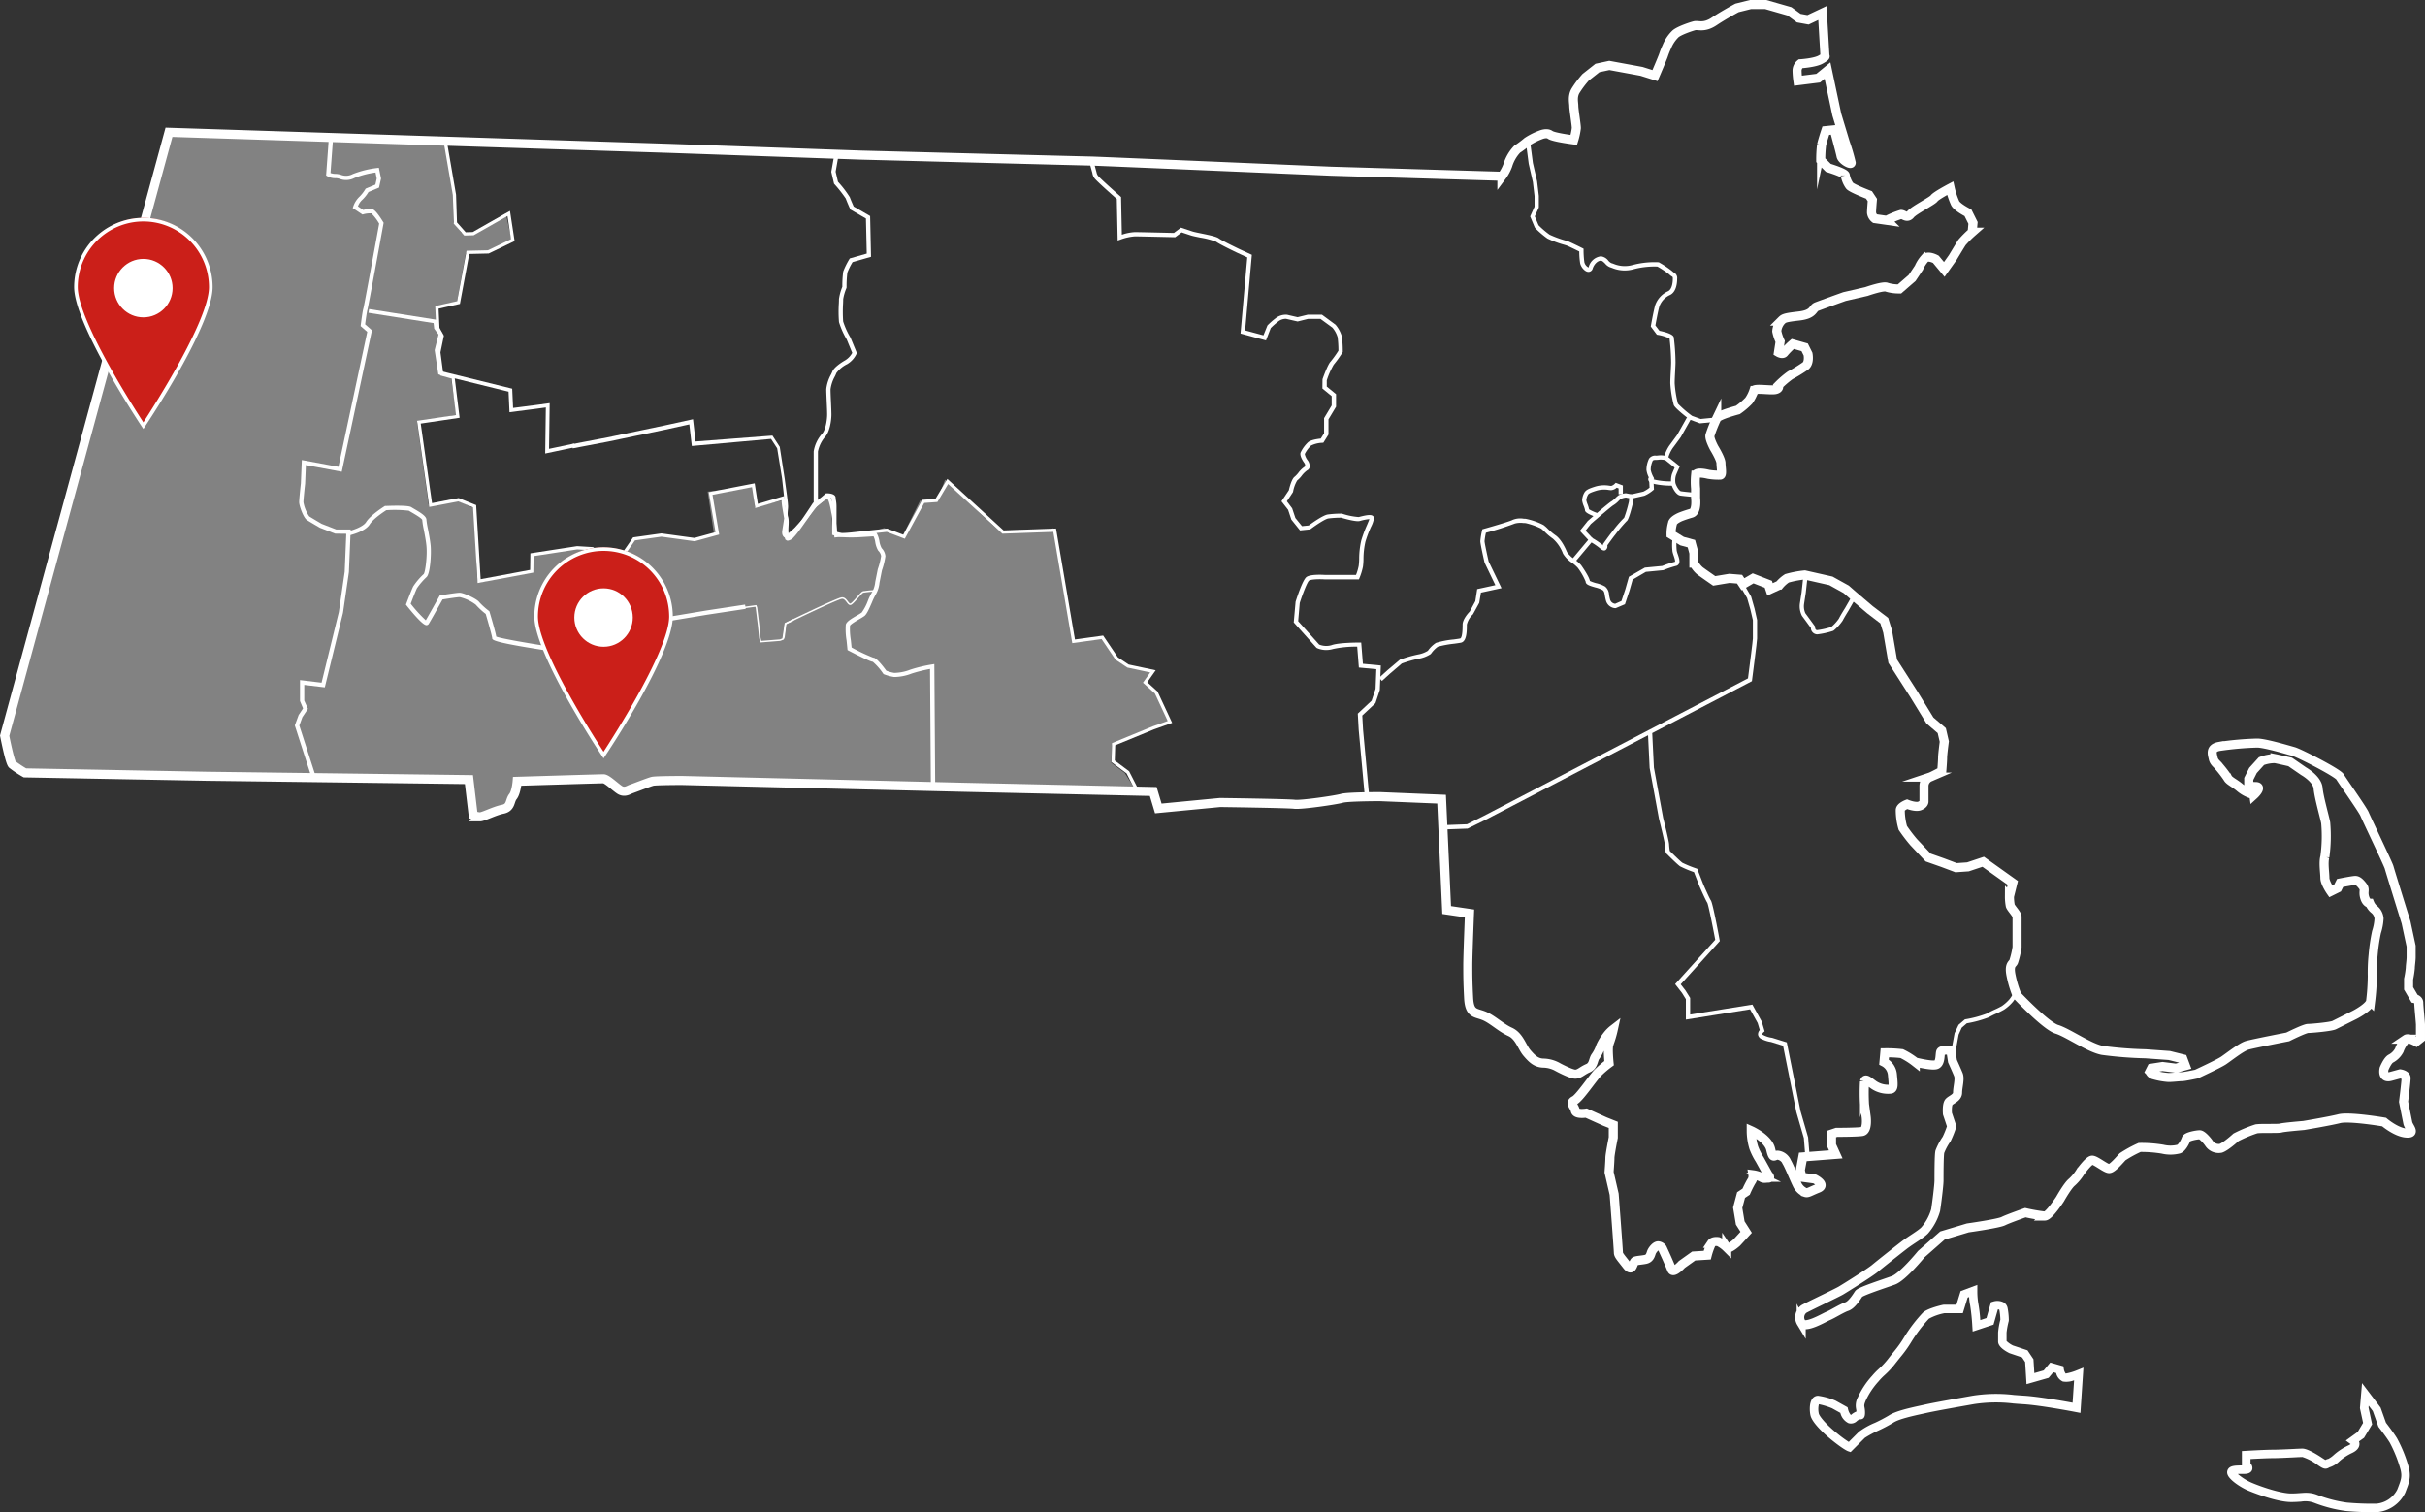<?xml version="1.0" encoding="UTF-8"?>
<svg xmlns="http://www.w3.org/2000/svg" width="1606.078" height="1001.675" viewBox="0 0 1606.078 1001.675">
  <rect x="0" y="0" width="1606.078" height="1001.675" fill="#333333" stroke="none"/>
  <g id="Group_10131" data-name="Group 10131" transform="translate(-359.259 -2348.339)">
    <g id="Old_Map" transform="translate(362.337 2351.339)">
      <g id="Group_10130" transform="translate(0 0)">
        <g id="Group_9696" transform="translate(0 0)">
          <path id="Path_11383" d="M650.905,351.33l-.733,8.924,2.224,10.415-4.475,7.458-5.208,3.716s4.475,2.983-2.224,5.967-10.415,8.191-13.4,8.924-1.492,2.224-5.967-.759-9.682-5.967-11.907-5.967-14.131.759-19.365.759-17.873.759-17.873.759v6.7s3.716,2.983-1.492,2.983-8.924,0-8.191,2.224,6.7,6.7,11.907,8.924,19.365,7.458,27.53,7.458,10.415-1.492,16.381.759a88.716,88.716,0,0,0,20.1,5.208,184.041,184.041,0,0,0,20.1.733,20.009,20.009,0,0,0,16.382-11.174c2.224-5.967,3.716-8.924,2.224-14.89a87.976,87.976,0,0,0-7.432-18.606c-2.224-3.716-7.432-10.415-7.432-10.415l-3.716-10.415L650.9,351.33Z" transform="translate(911.951 568.812)" fill="rgba(255,255,255,0)" stroke="#fff" stroke-width="1"></path>
          <path id="Path_11384" d="M631.91,380.229l-1.492,22.322s-23.081-4.475-34.988-5.208-20.857-2.224-33.5,0-25.306,4.475-32,5.967-17.873,3.716-22.322,6.7-17.115,8.191-19.365,10.415l-8.191,8.191a45.013,45.013,0,0,1-9.682-6.7c-7.432-5.967-12.666-11.907-13.4-14.89s-.733-9.683,2.224-9.683a45.141,45.141,0,0,1,10.415,2.983l6.7,3.716s2.224,8.924,6.7,5.208,4.475,0,4.475-3.716-1.492-3.716.733-8.924a52.97,52.97,0,0,1,8.924-13.4c3.716-4.475,5.966-5.208,11.174-11.907a116.976,116.976,0,0,0,10.415-14.131,97.356,97.356,0,0,1,11.907-15.623c2.224-2.224,11.907-4.475,11.907-4.475h10.415l2.983-9.683,5.966-2.224a53.544,53.544,0,0,0,.733,8.924c.733,2.983,1.492,14.131,1.492,14.131l8.924-2.983,2.983-10.415s5.208-1.492,5.967,2.224a41.857,41.857,0,0,1,.733,7.432,54.333,54.333,0,0,0-1.492,8.191v5.94c0,2.224,5.967,5.208,5.967,5.208l8.924,2.983,2.983,4.475.733,11.907,10.415-2.983,3.716-4.475,5.208,1.492s.733,4.475,2.983,5.208,9.682-2.224,9.682-2.224Z" transform="translate(741.142 526.514)" fill="rgba(255,255,255,0)" stroke="#fff" stroke-width="1"></path>
          <path id="Path_11385" d="M1490.563,524.4a23.059,23.059,0,0,1-8.955-4.493c-3.925-3.363-7.275-4.493-8.4-6.725a83.547,83.547,0,0,0-5.593-7.278c-1.128-1.683-3.36-2.811-3.925-5.6s-2.232-6.725,3.925-7.851a207.994,207.994,0,0,1,25.209-2.232c5.043,0,20.166,4.493,24.075,5.595s29.121,14,30.8,16.814,15.126,21.856,16.254,24.669,15.675,33.075,16.253,35.307,11.213,36.438,11.213,36.438l3.36,15.683v7.278c0,2.232-.552,5.595-.552,7.278a61.684,61.684,0,0,1-1.131,7.278v6.173l3.925,6.725s2.811.552,2.811,2.811,1.13,12.9,1.13,14.581v8.963l-2.81,2.232s-5.043-2.811-6.723-1.683a20.13,20.13,0,0,0-4.491,7.278,13.36,13.36,0,0,1-5.592,5.595c-2.232,1.131-4.491,6.725-4.491,6.725s-1.68,6.725,4.491,5.045l6.17-1.683s3.925.552,3.925,2.811-1.68,15.683-1.68,15.683l2.81,14c.552,2.811,5.592,7.278-1.128,6.725s-14.573-7.278-14.573-7.278-22.976-3.925-29.7-2.232-23.529,4.493-23.529,4.493-13.443,1.131-15.126,1.683-12.893,0-16.253.552a89.614,89.614,0,0,0-13.446,5.595s-6.723,6.173-10.083,7.278a7.633,7.633,0,0,1-7.851-3.363c-1.128-1.683-4.491-5.595-6.171-5.595s-8.4,1.13-8.955,2.81-2.81,6.173-5.043,6.725a22.736,22.736,0,0,1-10.635,0,85.674,85.674,0,0,0-15.126-1.13,80.286,80.286,0,0,0-11.239,6.165c-1.68,1.683-6.723,7.851-8.955,7.851s-8.955-5.595-11.213-5.595-7.851,7.851-7.851,7.851a32.022,32.022,0,0,1-5.592,6.725c-2.811,2.232-7.851,11.219-7.851,11.219s-7.275,11.219-10.083,11.219a119.152,119.152,0,0,1-12.893-2.232s-11.211,3.925-14.573,5.595-23.528,4.493-23.528,4.493l-16.806,5.045-14,12.32s-12.315,15.131-18.486,17.366-21.846,7.278-22.976,8.958-4.491,7.278-7.851,8.408-9.531,5.043-12.315,6.173-15.675,8.958-17.934,4.493a6.833,6.833,0,0,1,1.68-8.958c1.68-1.13,21.846-10.64,24.656-12.32s19.038-11.776,22.4-14.581,13.995-11.219,19.038-15.133,11.213-7.278,14-10.088a35.14,35.14,0,0,0,7.272-13.451c.552-3.363,2.232-16.261,2.232-19.627s0-16.814.552-19.046a39.191,39.191,0,0,1,4.491-8.408,64.479,64.479,0,0,0,3.36-8.406l-2.811-8.405s-.552-6.173,1.128-7.851,5.592-2.811,5.592-6.173,1.68-8.958.552-11.776-3.925-8.958-3.925-8.958l-1.128-7.278s-6.171-.552-6.723,1.13,0,7.278-2.81,8.406-14-1.683-14-1.683a50.124,50.124,0,0,0-8.955-5.6,88.792,88.792,0,0,0-11.213-.552l-.552,6.173a10.4,10.4,0,0,1,5.592,8.405c.552,6.173,1.128,9.536-1.68,9.536a16.777,16.777,0,0,1-10.635-2.811c-3.925-2.81-5.592-4.493-6.171-2.232a132.225,132.225,0,0,0,0,15.131l1.128,8.408s1.128,8.958-2.811,9.536-16.806.552-16.806.552l-3.36,1.13V756.5l2.81,6.173-14.547,1.131-7.272.552-1.68,8.958,1.128,4.493,8.4,1.131s7.851,3.925,2.232,6.173-6.723,3.363-8.4,2.811a10.506,10.506,0,0,1-5.592-5.595c-1.68-3.363-5.043-11.776-6.723-14.581a7.463,7.463,0,0,0-5.592-4.493c-2.81-.552-3.36,3.363-5.043-3.925s-12.893-12.32-12.893-12.32a38.7,38.7,0,0,0,1.68,11.219,42.161,42.161,0,0,0,3.925,7.851l5.592,10.088s2.232,2.232,0,2.232-2.81.552-4.491-.552a18.121,18.121,0,0,0-5.592-1.68,5.88,5.88,0,0,1-1.128,4.493,69.87,69.87,0,0,0-3.36,6.726l-3.36,2.232-2.232,8.405,1.68,10.088,3.926,6.173-6.171,6.726s-5.592,5.043-6.723,3.363a20.258,20.258,0,0,0-5.592-3.925s-3.36-.552-4.491,1.13a45.847,45.847,0,0,0-2.81,7.851l-8.955.552-7.851,5.595s-5.592,6.173-6.723,3.363-3.36-7.851-3.36-7.851l-2.811-6.173a3.791,3.791,0,0,0-2.81-1.68c-1.68,0-3.925,2.81-4.491,4.493s-1.128,3.925-3.925,4.493-5.043.552-6.723,1.13-1.68,7.851-5.592,2.811-5.592-6.725-5.592-8.406-2.811-38.67-2.811-38.67l-3.36-14.581s.552-7.278.552-9.536,2.232-13.451,2.232-13.451v-8.385l-5.592-2.232-12.315-5.569s-6.723,1.13-7.272-1.683-3.925-5.043-.552-6.725,12.315-15.131,15.675-18.493a67.91,67.91,0,0,1,7.272-6.173s-1.128-10.64,0-12.9a69.775,69.775,0,0,0,2.811-9.536,22.074,22.074,0,0,0-3.926,3.925,36.464,36.464,0,0,0-4.49,7.278,24.82,24.82,0,0,1-3.36,6.725c-1.68,2.232-1.128,6.173-5.043,7.851s-5.592,3.925-8.4,3.925-11.214-4.493-11.214-4.493a20.314,20.314,0,0,0-9.531-2.811c-5.043,0-7.851-2.811-11.213-6.725s-5.043-11.219-11.213-14-11.776-8.408-17.358-10.64-9.531-1.131-10.083-11.776-.552-15.131-.552-21.856,1.128-34.179,1.128-34.179l-15.126-2.232-3.36-73.427L911.767,525.7s-21.3,0-25.208,1.131-26.889,4.493-31.379,3.925-49.25-1.162-49.25-1.162l-40.91,3.925-3.36-11.219-126.592-2.81L449.657,515s-17.358,0-19.627.552-12.315,4.493-14,5.043-4.491,2.811-7.851.552-8.4-7.278-10.635-7.278-57.137,1.68-57.137,1.68-.552,7.278-2.811,10.088-1.128,7.278-6.723,8.405-12.893,5.043-15.126,5.043a11.677,11.677,0,0,1-4.491-1.13l-2.795-23.536-174.207-2.227L14.408,509.966A69.7,69.7,0,0,1,6,504.371C4.325,502.689.962,485.326.962,485.326L109.8,85.627l331.037,10.64,127.181,4.493s150.118,3.925,152.35,3.925,159.073,6.725,159.073,6.725l113.147,3.363a28.636,28.636,0,0,0,3.925-7.278,26.647,26.647,0,0,1,6.171-10.64,70.068,70.068,0,0,0,6.723-5.043,43.945,43.945,0,0,1,8.955-4.493s3.925-1.68,6.17,0,15.675,3.363,15.675,3.363a44.02,44.02,0,0,0,1.68-7.851c0-2.232-1.68-12.32-1.68-14.581s-1.128-6.173,1.128-10.088a65.923,65.923,0,0,1,6.723-8.958l7.824-6.173,7.851-1.68,21.3,3.925,8.955,2.811s5.043-11.776,5.592-13.451a51.69,51.69,0,0,1,2.232-5.595,24.817,24.817,0,0,1,5.569-8.434c2.232-2.232,10.635-5.043,12.893-5.595s6.171,1.68,12.893-2.811,15.126-8.958,15.126-8.958l8.955-2.232h10.083L1183,5.505,1189.17,10l6.171,1.13,9.531-4.493,1.68,28.582s1.128,0-2.811,2.232S1190.3,40.26,1190.3,40.26a5.99,5.99,0,0,0-2.232,4.493,57.583,57.583,0,0,0,.552,6.725l13.443-1.68,6.171-5.043L1214.4,73.89l5.592,18.494a133.66,133.66,0,0,1,3.938,13.451c0,1.68-6.171-1.68-6.723-4.493s-4.49-17.366-4.49-17.366l-5.592.552s-2.232,6.725-2.811,9.536a80.891,80.891,0,0,0-.552,10.088l5.043,5.043s11.213,3.363,11.213,5.043a17.088,17.088,0,0,0,2.811,6.725c1.128,1.68,12.894,6.173,12.894,6.173l2.232,3.363s-.552,6.173-.552,8.405a5.812,5.812,0,0,0,2.232,3.925l7.851,1.131a53.853,53.853,0,0,1,9.531-3.925c1.68,0,3.925,2.811,6.171,0s14.574-8.958,15.675-10.64,10.635-6.725,10.635-6.725a50.573,50.573,0,0,0,3.36,10.088c1.68,2.811,8.4,6.173,8.4,6.173l3.36,6.725-.552,6.173a73.874,73.874,0,0,0-6.723,6.725c-1.128,1.68-6.171,10.088-6.171,10.088l-5.592,7.851-5.592-6.725s-5.043-2.811-7.272-.552a23,23,0,0,0-3.925,6.173l-4.49,6.725-8.385,7.283a27.6,27.6,0,0,1-8.4-1.13c-2.232-1.131-13.443,2.811-13.443,2.811l-14.587,3.363s-15.675,5.595-18.486,6.725-1.68,5.043-11.776,6.173-10.083,1.68-11.776,3.363a11.776,11.776,0,0,0-2.81,6.725,30.63,30.63,0,0,0,2.232,6.725l-1.128,7.277s2.811,1.68,3.925,0a48.927,48.927,0,0,1,5.592-5.595l7.851,2.232,2.232,4.493s1.128,5.595-1.68,7.851a98.561,98.561,0,0,1-10.083,6.173,61.713,61.713,0,0,0-7.851,6.725s1.128,2.232-2.232,2.811-13.443-1.13-13.995.552a25.6,25.6,0,0,1-3.36,6.725,46.627,46.627,0,0,1-7.272,6.173s-12.893,3.363-14,5.595a94.234,94.234,0,0,0-4.49,11.219c-.552,2.232,2.81,8.405,2.81,8.405s4.491,7.278,4.491,10.088,1.128,7.851-.552,7.851a39.356,39.356,0,0,1-7.851-.552c-2.232-.552-7.851-1.68-8.4.552a46.411,46.411,0,0,0,0,8.958v6.173s1.128,8.958-2.811,10.088-6.723,2.232-6.723,2.232-4.491,1.68-5.592,3.925a25.622,25.622,0,0,0-1.128,7.851l7.272,4.493,6.171,1.683,1.68,6.173v6.725a17.049,17.049,0,0,0,3.925,5.043c2.232,1.683,9.531,6.725,9.531,6.725l10.083-1.68,6.723.552,2.232,3.363,6.723-3.925,10.083,3.925,1.128,3.363,6.171-2.811a22.178,22.178,0,0,1,5.042-4.493,68.845,68.845,0,0,1,11.776-2.232l17.358,3.925,10.083,5.595,4.49,3.925,11.213,9.536,9.531,7.278,2.232,7.278,3.36,19.627,14,21.856,10.635,17.366,7.851,6.725,1.68,7.278s-1.128,8.405-1.128,10.64-.552,8.958-.552,8.958-6.171,3.363-7.851,3.925a6.5,6.5,0,0,0-3.925,6.173v10.088s0,1.68-2.811,2.811-8.4-1.131-8.4-1.131-4.491,1.68-4.491,3.925a42.5,42.5,0,0,0,1.68,11.776,102.667,102.667,0,0,0,7.272,9.536l9.531,10.088,9.531,3.363,8.955,3.363,7.851-.552,10.083-3.363,19.627,14-2.232,8.958a32.52,32.52,0,0,0,.552,6.173c.552,1.68,4.491,5.595,4.491,7.278v20.176a59.863,59.863,0,0,1-2.232,9.536c-.552,1.683-3.36,1.683-1.68,9.536a71.634,71.634,0,0,0,3.926,12.9s19.038,20.176,26.336,22.408,21.3,12.32,30.249,14a259.94,259.94,0,0,0,28.569,2.232l15.675,1.131,8.955,2.232,1.68,4.493-6.17,1.68-8.955-1.13-7.272,1.13-1.131,2.232a3.821,3.821,0,0,0,2.811,2.232,46.763,46.763,0,0,0,9.531,1.683c2.81,0,7.272-.552,8.955-.552s9.531-1.683,9.531-1.683,14.573-6.725,17.934-8.958,11.776-8.958,15.675-10.088,26.889-5.595,26.889-5.595,11.213-5.595,13.443-5.595,15.126-1.131,17.358-2.232l13.446-6.725c2.232-1.131,10.083-5.595,10.635-8.958a143.854,143.854,0,0,0,1.128-16.814,113.326,113.326,0,0,1,.552-14,122.254,122.254,0,0,1,2.232-15.131,34.627,34.627,0,0,0,1.68-8.958,8.62,8.62,0,0,0-3.36-6.173,10.16,10.16,0,0,1-2.811-3.925s-2.232,0-3.36-3.925.552-5.043-1.128-7.278-3.36-3.925-5.043-3.925-10.083,1.68-10.083,1.68l-1.68,3.363-4.491,2.232s-3.925-5.595-3.925-8.958-1.128-10.088,0-14a99.966,99.966,0,0,0,.552-22.408c-.552-3.363-4.491-16.814-5.043-22.987s-9.531-11.219-9.531-11.219l-8.955-6.173s-7.273-1.68-10.083-2.232a24.842,24.842,0,0,0-8.955,1.68l-5.592,6.173-2.81,5.595v3.925s-.552,1.13,4.49,1.13-1.128,5.595-1.128,5.595Z" transform="translate(-0.962 -1.012)" fill="rgba(255,255,255,0)" stroke="#fff" stroke-miterlimit="10" stroke-width="6"></path>
          <path id="Path_11386" d="M722.978,466.621l-.1,1.465,1.832.785,4.318-.131,4.71-.654,15.675-.392L742.474,456.7l-8.9-6.673.471-11.593,31.377-13.974,6.408-1.277-8.753-19.043-7.4-6.965,4.457-7.731-17.952-4.317-5.443-4.684c-2.9-1.021-6.7-12.326-9.735-12.8-6.408-.13-11.2.866-17.566,1.623-6.283-31.193-12.476-76.78-14.7-74.556s-33.6.235-33.6,2.46-37.683-34.7-37.683-34.7a131.419,131.419,0,0,1-5.94,14.367c-4.789-1.727-6.7.183-10.52-.576l-11.488,23.343-12.378-5.129-11.514,3.533-13.294,1.439-9.368-2.094-1.2-22.4c-5.548-.445-6.725-2.251-10.886,3.847-3.533,6.071-6.281,8.348-6.882,11.2L519.7,297.674c-2.8,0-1.622-8.479-2.146-10.572-.837-3.245-2.355-10.834-2.355-10.834l-17.811,4.37-.576-13.817-30.565,3.533,4.109,27.608L457.063,302.3,435.5,299.454,417.425,302.3l-7.162,9.329-12.208,2.294-8.814-6.025H378.914l-28.019,3.731-1.512,11.71-34.159,7.235c-4.318,2.355.183-51.684-4.4-49.956-2.591.288,1.178,0-12.927-5.286l-16.46,3.533L273.8,224.506l26.143-5-3.821-25.855-7.353-2.067-2.067-15.57,2.643-9.107-2.643-6.85V148.512l13.529-3.926,5.888-32.319,14.105-.576,16.172-8.217-3.821-17.324-24.1,14.105-5.286-1.465L297.9,92.039V74.46L292.091,38.3,109.421,33.97,1.16,431.973l1.125,10.6L14.558,456.52l293.092,4.475L311,479.418l3.9,6.15,12.273-3.9,10.049-5.574,5.024-10.6,3.9-2.224,50.244-2.8,10.232,5.312,8.191,1.387,13.582-6.961,294.531,6.438Z" transform="translate(-0.642 52.278)" fill="rgba(255,255,255,0.39)"></path>
          <path id="Path_11387" d="M660.317,434.138a189.793,189.793,0,0,1-20.412-.759,91.922,91.922,0,0,1-20.778-5.365,16.691,16.691,0,0,0-8.688-.864c-1.727.131-3.9.288-6.7.288-10.625,0-28.472-7.589-28.655-7.667-4.867-2.093-12.247-6.935-13.477-10.625a4.05,4.05,0,0,1,.471-3.664c1.492-2.094,4.4-2.25,9.055-2.277v-9.526l2.669-.157c.523-.026,12.8-.759,18.031-.759,3.088,0,8.584-.262,13.032-.471,2.957-.157,5.417-.262,6.333-.262,2.538,0,7.066,2.172,13.477,6.438.837.55,1.387.89,1.727,1.1a7.563,7.563,0,0,1,1.989-.733,16.309,16.309,0,0,0,3.559-2.538,39.108,39.108,0,0,1,9.395-6.228,7.747,7.747,0,0,0,1.806-1.047h-.026l-3.166-2.329,7.85-5.679,3.585-5.993-2.093-9.735,1.387-16.617,12.3,16.225,3.559,10c1.125,1.466,5.338,6.987,7.353,10.337a90.507,90.507,0,0,1,7.772,19.365c1.57,6.307.183,10-1.78,15.1l-.549,1.465a22.752,22.752,0,0,1-19,13.006Zm-46.581-12.823a19.79,19.79,0,0,1,7.379,1.413,88.74,88.74,0,0,0,19.418,5.051,184.831,184.831,0,0,0,19.784.733,17.237,17.237,0,0,0,13.739-9.342l.576-1.492c1.858-4.894,2.722-7.144,1.57-11.724a86.128,86.128,0,0,0-7.118-17.847c-2.12-3.533-7.2-10.075-7.249-10.154l-.288-.366-3.716-10.415-2.722-3.559-.1,1.256,2.381,11.1-5.338,8.9-3.376,2.408a4.537,4.537,0,0,1,.288,2.12c-.209,2.329-1.989,4.292-5.338,5.757a34.284,34.284,0,0,0-8.06,5.417,16,16,0,0,1-5.783,3.664,3.345,3.345,0,0,0-.994.419c-2.591,1.518-4.318.366-7.2-1.544a34.613,34.613,0,0,0-10.363-5.5c-.864,0-3.193.1-6.045.262-4.5.209-10.1.5-13.294.5-3.637,0-11.069.366-15.047.6v2.852a4.357,4.357,0,0,1,1.1,4.239c-.968,2.748-4.292,2.748-5.391,2.748-1.308,0-2.879,0-4.135.052a36.007,36.007,0,0,0,8.95,5.679c6.516,2.8,19.443,7.223,26.43,7.223,2.564,0,4.527-.157,6.254-.288,1.308-.078,2.512-.183,3.742-.183h0Z" transform="translate(910.599 564.51)" fill="#fff"></path>
          <path id="Path_11388" d="M482.8,434.547,481.147,434c-.628-.209-3.271-1.361-10.546-7.17-6.2-4.972-13.241-11.881-14.367-16.408-.6-2.408-1.073-8.322,1.256-11.3a4.6,4.6,0,0,1,3.716-1.858,44.646,44.646,0,0,1,11.462,3.166l.314.157,7.772,4.318.288,1.178a9.339,9.339,0,0,0,1.884,3.9,2.26,2.26,0,0,0,.262-.183,11.915,11.915,0,0,1,3.428-2.12,11,11,0,0,0-.209-1.622,11.535,11.535,0,0,1,1.2-7.851,54.651,54.651,0,0,1,9.343-14.105,47.3,47.3,0,0,1,4.5-4.658,51.9,51.9,0,0,0,6.595-7.17c1.544-1.989,2.643-3.323,3.533-4.423a75.088,75.088,0,0,0,6.726-9.5,97.964,97.964,0,0,1,12.3-16.12c2.617-2.591,10.808-4.658,13.268-5.208l.628-.078h8.348l2.774-9,11.069-4.135v4.082a48.222,48.222,0,0,0,.654,8.243,96.794,96.794,0,0,1,1.308,10.991l4.083-1.361,3.009-10.494,1.518-.445a9.235,9.235,0,0,1,6.882.576,5.6,5.6,0,0,1,2.617,3.821,45.583,45.583,0,0,1,.785,7.981l-.079.68a52.038,52.038,0,0,0-1.413,7.511v5.6a16.319,16.319,0,0,0,4.213,2.957l9.656,3.219,3.952,5.914.576,9.159,6.2-1.779L615,375.248l8.688,2.486.288,1.753a6.948,6.948,0,0,0,1.23,3.062,36.648,36.648,0,0,0,7.589-2.25l4.161-1.675-1.989,29.99-3.14-.6c-.236-.052-23.029-4.449-34.622-5.155-2.355-.157-4.58-.314-6.751-.5a95.75,95.75,0,0,0-26.091.445c-12.4,2.2-25.253,4.449-31.874,5.94l-2.041.445c-6.281,1.361-15.728,3.454-19.339,5.836a99.465,99.465,0,0,1-9.761,5.181,71.7,71.7,0,0,0-9.159,4.92l-9.421,9.421Zm-21.04-31.638a13.447,13.447,0,0,0-.052,6.124c.445,1.779,4.606,7.118,12.43,13.372a78.9,78.9,0,0,0,7.406,5.417l6.7-6.7a49.22,49.22,0,0,1,10.677-5.993,100.547,100.547,0,0,0,9.107-4.789c4.475-2.983,14.183-5.1,21.249-6.647l2.015-.445c6.752-1.518,19.653-3.768,32.135-5.993a99.828,99.828,0,0,1,27.5-.523c2.146.157,4.344.34,6.673.471,9.447.6,25.436,3.4,32.188,4.658L630.781,387a14.243,14.243,0,0,1-7.458.811,7.96,7.96,0,0,1-4.449-5.626l-1.858-.523-3.114,3.716-14.628,4.187-.916-14.655-2.015-3.036-8.374-2.826c-3.428-1.7-7.511-4.449-7.511-7.72V355.36a49.076,49.076,0,0,1,1.492-8.5,42.672,42.672,0,0,0-.681-6.568,1.419,1.419,0,0,0-.968-.236l-2.879,10.075L563.6,354.732l-.235-3.638a136.471,136.471,0,0,0-1.413-13.66,33.5,33.5,0,0,1-.707-5.574l-.968.366-3.193,10.337H544.868a35.38,35.38,0,0,0-10.232,3.637,96.754,96.754,0,0,0-11.514,15.152A81.673,81.673,0,0,1,516,371.375c-.89,1.073-1.937,2.408-3.454,4.318a56.605,56.605,0,0,1-7.2,7.825,40.388,40.388,0,0,0-4.03,4.161,50.615,50.615,0,0,0-8.5,12.692c-1.178,2.774-1.073,3.376-.838,4.606a16.608,16.608,0,0,1,.34,3.219c0,1.649,0,4.684-3.376,4.684a4.686,4.686,0,0,0-2.094,1.2,5.65,5.65,0,0,1-5.5,1.309,10.1,10.1,0,0,1-5.365-6.778l-5.521-3.062a48.031,48.031,0,0,0-8.662-2.669h0Z" transform="translate(739.812 524.299)" fill="#fff"></path>
          <path id="Path_11390" d="M494.274,291.008l-2.774-.5,2.329-12.613,2.617-5.522,4.187-3.585.366-.078a72.8,72.8,0,0,0,14.053-3.742c1.675-.942,3.4-1.806,5.155-2.591a53.3,53.3,0,0,0,4.894-2.434,26.339,26.339,0,0,0,5.234-4.71l3.847-5.5,2.3,1.622-3.9,5.574a27.563,27.563,0,0,1-6.019,5.417c-1.675.942-3.4,1.806-5.155,2.591a53.312,53.312,0,0,0-4.894,2.434,74.005,74.005,0,0,1-14.6,4l-3.376,2.9-2.041,4.58-2.2,12.116Z" transform="translate(797.629 403.473)" fill="#fff"></path>
          <path id="Path_11391" d="M364.115,308.784l-.1-2.826,14.759-.55,10.886-5.443,175.175-91.2c1.335-10.258,3.245-25.253,3.245-26.431V170.22l-1.649-7.092-2.172-7.563-3.821-6.542,2.434-1.413,4.056,7.013,2.224,7.825,1.727,7.641v12.273c0,1.727-3.009,24.887-3.35,27.53l-.1.733-.654.34L390.912,302.53l-11.776,5.757-15.047.549Z" transform="translate(589.774 237.584)" fill="#fff"></path>
          <path id="Path_11392" d="M519.7,466.631l-1.1-13.817-4.972-17.167-8.793-43.964-7.955-2.486a20.151,20.151,0,0,1-5.888-1.779,3.909,3.909,0,0,1-2.722-2.957,4.226,4.226,0,0,1,1.125-3.193l-1.387-4.632-5.024-9.055-42.524,6.8V360.856l-2.565-4.135-4.553-5.836L459.906,321.5c-2.067-11.017-4.58-23.186-5.26-24.52-1.125-1.675-4.71-9.866-5.129-10.782l-3.69-9.5a72.424,72.424,0,0,1-9.185-3.847c-1.753-1.151-8.4-7.8-9.159-8.557l-.314-.314-.078-.445a43.692,43.692,0,0,1-.576-5.26c-.026-1.151-2.277-10.6-3.873-16.957l-6.176-33.575-1.125-23.081,2.826-.131,1.125,22.9,6.124,33.313c.916,3.611,3.925,15.832,3.925,17.559a40.117,40.117,0,0,0,.471,4.344c2.8,2.8,7.3,7.144,8.4,7.877a77.644,77.644,0,0,0,9.185,3.742l.6.209,4.135,10.651c1.544,3.48,4.108,9.185,4.894,10.337,1.151,1.727,4.449,18.894,5.783,26.2l.131.68-25.907,28.681L440.2,355.1l3.088,4.92v11.017l41.216-6.595,6.176,11.2,1.937,6.49-.707.6a2.434,2.434,0,0,0-.837,1.308c0,.131.262.445,1.047.759a17.167,17.167,0,0,0,5.051,1.57l.393.052,9.735,3.036,9.081,45.482,5.051,17.455,1.125,13.948-2.826.236Z" transform="translate(673.013 298.004)" fill="#fff"></path>
          <path id="Path_11393" d="M465.277,183.327a4.3,4.3,0,0,1-4.187-4.266c-.968-1.308-4.449-6.1-5.888-8.008a13.869,13.869,0,0,1-1.387-8.269l1.125-7.327,1.1-10,2.8.314-1.125,10.049-1.125,7.327a11.224,11.224,0,0,0,.864,6.2c1.675,2.224,6.15,8.4,6.15,8.4l.262.366v.471c0,.314.1,1.936,1.387,1.936a49.725,49.725,0,0,0,9.343-2.094,27.973,27.973,0,0,0,5.024-5.522c1.125-2.277,3.847-6.621,3.978-6.8l4.449-7.772,2.46,1.413-4.475,7.825s-2.8,4.475-3.873,6.621a32.873,32.873,0,0,1-5.914,6.568l-.524.288a55.152,55.152,0,0,1-10.441,2.3Z" transform="translate(735.17 233.887)" fill="#fff"></path>
          <path id="Path_11394" d="M499.727,221.538,492.9,219c-3.664-2.8-9.918-7.8-10.52-9.6a74.317,74.317,0,0,1-2.3-14.393c0-2.146.157-5.338.314-8.139.131-2.381.235-4.553.235-5.836a144.371,144.371,0,0,0-1.047-15.754,30.825,30.825,0,0,0-7.877-2.408l-.524-.1-4.03-5.391.1-.6c.079-.393,1.7-9.6,2.826-13.555a16.026,16.026,0,0,1,8.531-9.238c2.9-1.439,3.14-6.673,3.14-8.217,0-1.151-.052-1.178-.759-1.622a8.54,8.54,0,0,1-1.622-1.282,62.017,62.017,0,0,0-7.8-5.181,54.724,54.724,0,0,0-15.414,1.649,21.736,21.736,0,0,1-14.5-.68c-.5-.183-.942-.34-1.282-.445a7.721,7.721,0,0,1-3.4-2.434c-1.021-1.021-1.963-1.989-2.931-1.989-2.041,0-4.4,2.277-5.365,5.181a2.946,2.946,0,0,1-2.931,2.251c-2.355-.157-4.867-3.271-5.365-5.757a51.569,51.569,0,0,1-.576-7.772c-3.114-1.544-7.458-3.664-8.531-4-.288-.1-.785-.262-1.439-.445a67.632,67.632,0,0,1-11.122-4.135,61.6,61.6,0,0,1-8.086-6.909l-.314-.471-3.036-7.275,2.9-6.438V71.015l-1.1-9.316-2.774-12.142-1.7-12.98,2.8-.366,1.675,12.849L391.859,61.2l1.151,9.63v7.72l-2.669,5.862,2.46,5.862a56.135,56.135,0,0,0,7.353,6.281,68.506,68.506,0,0,0,10.52,3.873c.654.209,1.178.366,1.492.471,1.727.576,8.871,4.135,9.683,4.553l.785.393v.864a59.7,59.7,0,0,0,.524,8.086A5.44,5.44,0,0,0,425.9,118.3a2.7,2.7,0,0,1,.131-.314,9.536,9.536,0,0,1,8.034-7.092,7.212,7.212,0,0,1,4.946,2.852,6.179,6.179,0,0,0,2.094,1.675,12.186,12.186,0,0,1,1.57.523,19.365,19.365,0,0,0,12.8.6,56.667,56.667,0,0,1,16.643-1.727h.34l.288.183a64.15,64.15,0,0,1,8.662,5.81,6.759,6.759,0,0,0,1.178.916,3.988,3.988,0,0,1,2.041,4c0,2.512-.445,8.636-4.684,10.755A13.253,13.253,0,0,0,472.852,144c-.916,3.245-2.25,10.52-2.643,12.666l2.669,3.533c5.757,1.2,8.924,2.591,9.473,4.187a136.133,136.133,0,0,1,1.177,16.643c0,1.308-.131,3.533-.235,5.967-.157,2.774-.314,5.914-.314,7.982a71.559,71.559,0,0,0,2.172,13.5,67.659,67.659,0,0,0,9.394,8.112l5.627,2.041,10.86-1.073.288,2.8-11.514,1.151Z" transform="translate(623.08 55.899)" fill="#fff"></path>
          <path id="Path_11395" d="M349.344,238.251l-1.884-2.094,5.574-5.024,8.269-6.987a87.282,87.282,0,0,1,12.012-3.428,18.253,18.253,0,0,0,6.464-2.434,20.013,20.013,0,0,1,5.365-5.234,56.9,56.9,0,0,1,11.645-2.251c1.884-.262,3.48-.471,4.344-.654.628-.131,1.649-1.492,1.649-9.211,0-3.559,3.821-7.72,4.737-8.662l3.69-6.856,1.23-7.982,12.038-2.617-7.144-14.89c-.471-2.067-2.826-12.535-2.826-14.262a49,49,0,0,1,1.151-7.013l.183-.837.811-.236c8.583-2.408,18.083-5.286,19.156-5.967a13.068,13.068,0,0,1,7.275-.837c.523.026.968.052,1.308.052a44.106,44.106,0,0,1,11.959,4.135,22.7,22.7,0,0,1,2.8,2.46,38.57,38.57,0,0,0,5,4.239c4.266,2.826,7.223,9.866,7.772,11.253a20.689,20.689,0,0,0,5.182,4.946,26.227,26.227,0,0,1,4.135,3.664c.052.079,5.365,7.458,5.836,10.494a23.1,23.1,0,0,0,4.344,1.518,20.619,20.619,0,0,1,5.731,2.2,7.279,7.279,0,0,1,2.617,5.391,26.22,26.22,0,0,0,.68,3.166,3.852,3.852,0,0,0,3.4,2.852l4.135-1.832,2.591-7.772,2.355-8.3L523.5,163.2l11.514-1.1a67.638,67.638,0,0,1,8.426-2.8c.314-.523-.471-2.852-.837-3.952a20.593,20.593,0,0,1-.811-2.748,38,38,0,0,1,0-8.793l2.8.288a36.745,36.745,0,0,0,0,7.955,19.658,19.658,0,0,0,.733,2.408c.785,2.3,1.6,4.684.654,6.307a2.776,2.776,0,0,1-1.937,1.335,68.667,68.667,0,0,0-8.112,2.721l-.393.1-11.41,1.1-8.74,5.129-2.067,7.275-3.009,9.028-6.176,2.617a6.775,6.775,0,0,1-6.385-4.92,31.71,31.71,0,0,1-.759-3.48c-.341-2.015-.524-2.852-1.544-3.611a20.789,20.789,0,0,0-4.815-1.753c-3.69-1.073-6.359-1.832-6.359-3.847a40.265,40.265,0,0,0-5.286-9.212,24.306,24.306,0,0,0-3.611-3.14,19.648,19.648,0,0,1-6.071-6.124,24.617,24.617,0,0,0-6.726-9.944,39.085,39.085,0,0,1-5.391-4.553,26.617,26.617,0,0,0-2.408-2.146,46.684,46.684,0,0,0-10.389-3.664c-.366,0-.89-.026-1.465-.052a14.816,14.816,0,0,0-5.574.366,186.812,186.812,0,0,1-19.129,6.1,44.226,44.226,0,0,0-.916,5.574c0,.942,1.361,7.563,2.721,13.477l8.531,17.664-13.634,2.957-1.125,6.752-4.161,7.589a13.763,13.763,0,0,0-4.056,6.83c0,4.187,0,11.2-3.925,11.985-.89.183-2.565.419-4.5.68a68.258,68.258,0,0,0-10.755,1.989,18.7,18.7,0,0,0-4.5,4.58l-.367.366a21.11,21.11,0,0,1-7.851,3.009,79.211,79.211,0,0,0-11.2,3.193l-7.615,6.516-5.5,4.972Z" transform="translate(562.824 209.797)" fill="#fff"></path>
          <path id="Path_11396" d="M456.487,459.086l-3.9-42.42-.6-10.755,9.159-8.583,2.617-7.851.5-12.98-11.567-1.1-1.1-13.843a72.131,72.131,0,0,0-16.068,1.57,15.481,15.481,0,0,1-10.572-.6l-.471-.366-14.916-16.643,1.23-13.765c1.073-3.376,4.789-14.524,7.2-16.329,2.512-1.884,10.52-1.492,12.09-1.387h20.726a32.935,32.935,0,0,0,1.779-6.071,45.887,45.887,0,0,0,.314-4.632,53.467,53.467,0,0,1,1.413-12.247,84.465,84.465,0,0,1,3.716-9.97c.6-1.413,1.308-3.088,1.649-4.056a31.16,31.16,0,0,0-5.967,1.125l-.5.131c-2.355.6-9.735-1.439-12.273-2.2a65.959,65.959,0,0,0-8.5.523c-2.2.366-8.322,4.475-11.671,6.987l-.314.236-6.726.68-5.757-7.17-2.146-6.464-4.4-5.626,4.894-7.327c.576-2.486,2.015-7.72,3.873-8.976a19.2,19.2,0,0,0,2.355-2.486,17.131,17.131,0,0,1,4.5-4.292,2.852,2.852,0,0,0-.55-2.408c-.942-1.308-3.114-4.684-2.408-6.8a22.993,22.993,0,0,1,4.815-6.7c1.675-1.675,6.516-2.355,8.557-2.565l2.2-3.533V210.167l5.024-8.374v-6.2l-6.15-5.024.078-6.15c.576-1.649,3.559-9.892,5.365-11.7a69.886,69.886,0,0,0,5.182-7.223,71.334,71.334,0,0,0-.523-8.845,17.126,17.126,0,0,0-3.48-6.438l-7.877-5.757h-8.3l-6.856,1.7-.314-.079s-5.05-1.125-7.3-1.675a8.113,8.113,0,0,0-5.574,2.041,45.451,45.451,0,0,0-4.606,4.082l-3.14,8.165-16.879-4.553,4.475-50.428-6.359-2.931c-1.23-.576-11.933-5.7-14.21-7.406a49.7,49.7,0,0,0-10.415-2.748c-2.774-.576-5.155-1.047-6.49-1.492l-5.993-1.989-4.266,3.193h-.5c-.236,0-23.447-.55-26.2-.55a34.543,34.543,0,0,0-9.6,2.146l-1.806.6-.576-27.53c-3.14-2.774-13.765-12.169-14.838-13.817a7.483,7.483,0,0,1-1.335-3.35l-1.649-5.993,2.722-.759,1.727,6.516h0a4.817,4.817,0,0,0,.89,2.015c.733,1.073,9.107,8.662,14.838,13.686l.471.419.523,24.965a30.678,30.678,0,0,1,8.688-1.727c2.591,0,22.3.471,25.776.55l4.658-3.507,7.406,2.46c1.178.393,3.585.89,6.15,1.413,5.993,1.23,10.023,2.12,11.567,3.271,1.753,1.308,10.494,5.574,13.712,7.118l8.139,3.742-4.449,50.061,12.142,3.271,2.643-6.568a48.686,48.686,0,0,1,5.234-4.632,10.88,10.88,0,0,1,7.824-2.434c1.884.471,5.757,1.335,6.909,1.6l6.725-1.649h9.395l8.976,6.621a20.546,20.546,0,0,1,4.239,7.955,75.228,75.228,0,0,1,.576,9.709v.419l-.209.34a72.935,72.935,0,0,1-5.783,8.06,52.147,52.147,0,0,0-4.606,10.415v4.109l6.15,5.024v8.322L432.568,211v10.049l-3.376,5.417-.707.052A18.543,18.543,0,0,0,421,228.355a20.715,20.715,0,0,0-4.135,5.6,10.286,10.286,0,0,0,2.041,4.318,6.42,6.42,0,0,1,1.151,4.553,3.141,3.141,0,0,1-1.648,1.989A16.747,16.747,0,0,0,414.8,248.4a16.936,16.936,0,0,1-2.931,3.036,22.2,22.2,0,0,0-2.748,7.51l-.209.471-3.9,5.862,3.507,4.632,2.146,6.438,4.37,5.365,4.449-.445c1.806-1.335,9.264-6.725,12.587-7.275a71.449,71.449,0,0,1,9.159-.576l.393.052a45.048,45.048,0,0,0,10.991,2.224l.471-.131c4.737-1.2,7.563-1.649,8.871-.628a1.832,1.832,0,0,1,.759,1.57,20.112,20.112,0,0,1-2.041,5.836,78.576,78.576,0,0,0-3.611,9.6,52.329,52.329,0,0,0-1.308,11.593,39.759,39.759,0,0,1-.34,5,40.383,40.383,0,0,1-2.329,7.589l-.366.864H430c-4.135-.262-9.212,0-10.311.837s-4.082,8.322-6.15,14.785L412.5,344.676l13.9,15.492a12.488,12.488,0,0,0,8.165.419c4.658-1.753,17.795-1.753,18.371-1.753h1.308l1.125,14.079,11.881,1.125-.68,16.251-2.9,8.714-8.714,8.165.523,9.395,3.9,42.368-2.826.209Z" transform="translate(444.196 63.79)" fill="#fff"></path>
          <path id="Path_11397" d="M282.6,456.884l-.55-78.167a96.4,96.4,0,0,0-12.116,3.009,32.712,32.712,0,0,1-11.619,2.3,29.308,29.308,0,0,1-6.647-1.753l-.393-.157-.262-.34a40.017,40.017,0,0,0-6.882-7.825h0c-1.6,0-10.729-4.632-16.042-7.38l-.68-.366-.628-6.333a44.3,44.3,0,0,1-.523-10.52c.5-1.989,3.3-3.742,7.537-6.176a31.586,31.586,0,0,0,3.009-1.858,32.97,32.97,0,0,0,4.135-7.9,35.985,35.985,0,0,1,2.852-5.783,17.531,17.531,0,0,0,1.963-6.568l1.7-8.5a46.7,46.7,0,0,0,2.2-8.662,6.28,6.28,0,0,0-1.832-3.48l-.262-.366a16.486,16.486,0,0,1-1.832-5.652,12.265,12.265,0,0,0-1.125-3.559l-7.982.5a96.668,96.668,0,0,1-13.765-.026,46.041,46.041,0,0,1-4.632-1.151l-.968-.314V271.529a20.3,20.3,0,0,0-.34-4.161,12.836,12.836,0,0,1-.209-1.753,13.925,13.925,0,0,0-2.565-.5l-9.159,7.746V234.657a23.012,23.012,0,0,1,5.443-11.593c2.381-2.381,3.48-9.133,3.48-12.954,0-1.936-.131-5.129-.288-8.322-.131-3.245-.288-6.464-.288-8.426a25.384,25.384,0,0,1,3.14-9.709c.393-.811.707-1.492.864-1.884.811-2.408,5.051-5.548,8.453-7.484a13.085,13.085,0,0,0,4.737-4.972l-3.664-8.9a52.856,52.856,0,0,1-5.1-11.462,86.42,86.42,0,0,1-.1-12.483c.052-1.256.079-2.277.079-2.826a33.4,33.4,0,0,1,2.224-8.086,69.006,69.006,0,0,1,.6-10.127,49.691,49.691,0,0,1,4.056-8.191l.288-.471,11.226-3.193L239.6,80.339l-10.311-5.967-.183-.419c-.1-.209-2.277-5.1-2.852-6.83a86.028,86.028,0,0,0-7.537-9.578l-.236-.262-1.832-7.877,1.727-9.787,2.774.5-1.622,9.211,1.544,6.647a71,71,0,0,1,7.851,10.258c.445,1.308,2.015,4.92,2.565,6.15l10.886,6.307.6,27.006L230.756,109.2a42.045,42.045,0,0,0-3.454,6.961,70.786,70.786,0,0,0-.523,9.709l-.1.523a32.076,32.076,0,0,0-2.146,7.3c0,.576-.026,1.622-.079,2.931a95.132,95.132,0,0,0,.052,11.907,50.591,50.591,0,0,0,4.867,10.7l4.213,10.206-.236.55a15.7,15.7,0,0,1-6.176,6.8,19.628,19.628,0,0,0-7.17,5.914,24.037,24.037,0,0,1-.994,2.224,23.871,23.871,0,0,0-2.852,8.5c0,1.937.131,5.129.288,8.322.131,3.245.288,6.464.288,8.426,0,4.109-1.178,11.8-4.318,14.942a21.319,21.319,0,0,0-4.606,9.6v32.136l5.338-4.5h.523c1.387,0,5.862.209,5.862,3.088a5.823,5.823,0,0,0,.183,1.492,23.17,23.17,0,0,1,.393,4.658v16.251c.733.209,1.884.5,3.323.785a98.838,98.838,0,0,0,13.058-.026l9.839-.6.419.837a16.486,16.486,0,0,1,1.832,5.652,14.346,14.346,0,0,0,1.439,4.213A8.774,8.774,0,0,1,252.5,304a48.041,48.041,0,0,1-2.3,9.368l-1.622,8.217a19.334,19.334,0,0,1-2.486,7.825,39.683,39.683,0,0,0-2.512,5.208c-2.041,4.71-3.507,7.877-5.024,9.028q-1.609,1.1-3.3,2.041c-1.91,1.1-5.914,3.428-6.228,4.423a44.484,44.484,0,0,0,.576,9.5l.5,4.894a128.17,128.17,0,0,0,14.367,6.752c.5-.052,2.277,0,8.636,8.61a24.48,24.48,0,0,0,5.26,1.439,30.768,30.768,0,0,0,10.729-2.172,98.127,98.127,0,0,1,14.184-3.4l1.622-.262.576,81.464h-2.826Z" transform="translate(330.831 61.413)" fill="#fff"></path>
          <path id="Path_11423" data-name="Path 11423" d="M186.4,160.352l10.468-1.439.419,1.125,1.518,12.483.733,7.537.576,2.538,12.823-1.021,1.989-.759.6-1.361.6-4.632.445-4.082s1.125-.68,2.879-1.518c.654-.314,1.439-.68,2.381-1.152,7.615-3.69,29.2-13.948,31.9-14.341,3.062-.445,4.161,4.71,5.967,4.03s6.83-7.641,8.217-8.06a58.486,58.486,0,0,1,9.028-.811" transform="translate(300.627 239.46)" fill="none" stroke="#fff" stroke-width="1"></path>
          <path id="Path_11398" d="M85.155,456.635,74.4,423.243l2.538-6.909,2.931-4.37-2.041-4.894V393.2l14.288,1.727,11.436-46.79,3.873-26.666,1.047-25.174-7.406-.1-10.049-3.9c-.471-.262-6.961-4.03-8.636-5.155-2.329-1.544-5.1-9.421-5.1-11.776s1.073-12.012,1.125-12.43l.628-15.492,24.259,4.5,19.077-89.393-4.4-3.847.1-.759c.1-.916,1.151-9.133,1.727-10.886.471-1.57,6.464-34.281,10.468-56.211a31.771,31.771,0,0,0-5.155-6.778,15.889,15.889,0,0,0-5.312.6l-.6.157-6.464-4.318.393-1.047a15.8,15.8,0,0,1,3.9-6.254,25,25,0,0,0,4.056-5.155l.236-.393,6.438-2.669.89-4.03-.785-3.978a59.585,59.585,0,0,0-13.922,3.611,12.082,12.082,0,0,1-9.709.654,9.886,9.886,0,0,0-2.617-.523,10.771,10.771,0,0,1-5.81-1.361l-.68-.445L96.853,35.21l2.8.209-1.622,21.9a10.253,10.253,0,0,0,3.559.576,12.591,12.591,0,0,1,3.4.628,9.324,9.324,0,0,0,7.746-.5A65.275,65.275,0,0,1,128.779,54l1.282-.157,1.439,7.144-1.335,6.019-6.961,2.9a24.6,24.6,0,0,1-4.632,5.626,11.4,11.4,0,0,0-2.381,3.873l3.559,2.381a15.128,15.128,0,0,1,6.307-.393c1.884.628,5.129,5.548,6.882,8.426l.288.471-.1.523c-1.675,9.238-10.1,55.452-10.651,57.127-.34,1.047-1.073,6.15-1.518,9.6l4.527,3.952-19.993,93.711L81.727,250.79l-.5,12.326c-.393,3.559-1.125,10.52-1.125,12.221a23.419,23.419,0,0,0,3.847,9.421c1.623,1.073,8.243,4.946,8.3,4.972l9.6,3.716H111.4l-1.178,28.262L106.3,348.661,94.262,398.016l-13.608-1.622v10.389l2.434,5.469-3.69,5.522L77.383,423.3l10.468,32.476-2.7.89Z" transform="translate(117.779 54.283)" fill="#fff"></path>
          <path id="New_District_Edge" d="M122.6,35.38l6.228,36.139L129.46,90.2l6.359,7.17,5.417-.157,23.552-13.372,2.7,17.664-16.225,7.8-13.529.314-6.2,33.235-14.314,3.193.628,13.843,2.852,5.1L118.469,175.8l1.91,14.471,7.484,2.067,3.193,25.933L105.28,222.1l7.8,54.876,18.449-3.507,10.651,4.292,3.009,49.616,34.831-6.516.157-10.965,29.911-4.606,10.18.628,7.641,5.417,13.032-2.067,6.83-9.866L265.9,296.86l21.956,3.009,15.1-4.135-4.449-26.4,28.289-5.469,2.12,13.713,17.481-5.181.419,4.684,1.492,8.819s-.837,5.312-1.282,8.086c-.6,3.794,1.884,3.978,2.094,3.873a47.95,47.95,0,0,0,6.307-5.574c1.622-1.91,5.6-5.993,5.6-5.993l7.118-9.264s6.2-5.312,7.877-5.312c3.14,0,5.443,25.593,5.443,25.593l33.836-3.637,11.305,4.292,12.718-23.4,8.74-.628,7.484-12.561,36.584,33.5,34.229-1.23L538.9,367.254l19.051-2.643,9.473,14.027,7.51,5,16.513,3.507-5.182,7.353,7.354,6.673,9.081,19.5-10.965,3.9L565.408,435.4l-.34,11.357,9.761,7.275,6.752,13.241" transform="translate(169.065 54.557)" fill="none" stroke="#fff" stroke-width="2.15"></path>
          <path id="Path_11401" d="M287.082,186.043a2.265,2.265,0,0,1-.837-.157c-1.622-.68-1.335-3.611-1.335-5.679.55-3.14-.681-5.7.078-8.995a31.14,31.14,0,0,0-.078-8.983c0-2.172-1.78-17.4-1.78-17.559l-3.219-19.81-4.056-6.228-52.469,4.684L221.738,109l-16.329,3.585-37.422,7.825-23.474,4.475-.523-2.774,23.447-4.475,37.369-7.8,19.365-4.239,1.7,14.733,50.9-3.9,4.841,7.432,3.376,21.72c.052.89,2.094,14.419,2.094,16.643.33,2.334-.646,5.5,0,7.765,1.021,3.114-.052,7.779.366,11.024,0,.55,0,1.361.052,1.937a9.347,9.347,0,0,0,1.439-1.256c3.742-3.742,14.785-20.8,14.89-20.987l2.381,1.518c-.471.707-11.3,17.481-15.257,21.459a6.375,6.375,0,0,1-3.873,2.329Z" transform="translate(231.723 169.111)" fill="#fff"></path>
          <path id="Path_11424" data-name="Path 11424" d="M229.006,167.359,210.9,171.18l.419-30.382-7.432,1.021-16.722,2.146-.6-13.189-46.607-11.488-2.277-14.995,2.643-10.651-3.009-4.082-.471-4.318L92.77,78.28" transform="translate(148.379 124.684)" fill="none" stroke="#fff" stroke-width="2.5"></path>
          <path id="Path_11402" d="M226.5,224.419l-1.2-.183c-41.949-6.333-41.949-7.8-41.949-9.211-.052-1.047-2.2-8.845-4.292-15.937a49.574,49.574,0,0,1-6.647-6.176,28.706,28.706,0,0,0-10.546-4.946c-1.622,0-8.217,1.021-11.383,1.544-1.6,2.852-8.191,14.707-9.211,16.251a1.7,1.7,0,0,1-1.361.759c-.68,0-2.722.131-13.189-12.954l-.5-.628.288-.759c.131-.366,3.4-9.028,4.527-11.305A43.379,43.379,0,0,1,138,172.683c1.047-1.2,2.434-11.776,1.832-18.423-.288-3.3-1.1-7.484-1.753-10.886a50.479,50.479,0,0,1-1.047-6.568c-.34-1.151-5.417-4.056-7.066-5.024-.785-.445-1.439-.837-1.806-1.073a81.723,81.723,0,0,0-14.969-.34c-1.57,1.021-8.662,5.7-10.965,9.395-3.009,4.815-12.64,7.092-13.739,7.327l-.628-2.748c2.643-.576,9.918-2.826,11.959-6.071,2.931-4.684,11.8-10.258,12.169-10.494l.314-.209h.366c5.6-.236,15.23-.419,17.036.759.34.209.916.55,1.622.968,5.626,3.245,8.479,5.286,8.479,7.458a52.465,52.465,0,0,0,.994,6.019c.654,3.454,1.492,7.72,1.806,11.148.5,5.522-.288,18.318-2.643,20.673a46.1,46.1,0,0,0-6.438,7.458c-.89,1.779-3.3,8.086-4.135,10.284a89.966,89.966,0,0,0,10,10.939c1.753-2.983,6.882-12.142,8.924-15.832l.34-.6.68-.1c1.047-.183,10.232-1.7,12.509-1.7,2.538,0,11.462,4.082,12.9,6.2a50.011,50.011,0,0,0,6.411,5.81l.34.288.131.419c.968,3.219,3.873,13.137,4.423,16.356,3.245,1.282,21.563,4.475,38.416,7.039a27.852,27.852,0,0,0,1.282-8.793c-.366-2.251-1.152-6.961,2.434-8.74l.628-.314a15.461,15.461,0,0,0,6.673-5.391c1.021-1.439,2.486-3.14,4.03-4.972a35.518,35.518,0,0,0,5.783-7.877c.576-2.879,4.894-14.262,5.077-14.733l.183-.5,10.337-5.469.419.052c2.538.262,6.856,1.649,6.856,5.312,0,2.983-1.57,14.236-3.036,16.408a25.88,25.88,0,0,0-3.114,9.264,7.4,7.4,0,0,1-1.047,3.3c-.262.523-.733,1.439-.628,1.7,0,0,.209.445,1.779.916a28.767,28.767,0,0,0,10.206,1.622c2.748,0,19.313-.55,19.5-.55l33.313-5.574,25.7-3.9.419,2.8-25.672,3.9-33.47,5.574c-.864.052-16.984.576-19.758.576a32.148,32.148,0,0,1-11.017-1.727,5.009,5.009,0,0,1-3.559-2.512,4.82,4.82,0,0,1,.707-4.082,4.92,4.92,0,0,0,.733-2.015A27.9,27.9,0,0,1,262.8,184.59a63.65,63.65,0,0,0,2.565-14.838c0-1.518-2.669-2.251-3.925-2.434l-8.61,4.553c-1.361,3.559-4.344,11.7-4.763,13.791-.392,2.015-2.8,4.946-6.385,9.159-1.518,1.779-2.931,3.454-3.9,4.789a18.174,18.174,0,0,1-7.746,6.281l-.6.288c-1.23.6-1.492,2.277-.916,5.757a33.6,33.6,0,0,1-1.727,11.253l-.366,1.178Z" transform="translate(139.543 204.584)" fill="#fff"></path>
          <path id="Path_11403" d="M441.336,158.183c-.366-.026-8.636-.759-10.913-1.125-3.166-.523-5.6-5.862-5.993-7.824a14.655,14.655,0,0,1,.419-6.307c.288-.837,1.256-3.036,1.832-4.344l-7.3-5.836.209-.89a25.661,25.661,0,0,1,3.585-7.955c2.224-2.983,5.181-7.066,5.181-7.066l6.621-11.776,2.46,1.387-6.7,11.907c-.1.131-3.062,4.239-5.312,7.223a21.2,21.2,0,0,0-2.879,6.071l7.563,6.045-.445.994c-.523,1.125-1.884,4.213-2.172,5.077a11.752,11.752,0,0,0-.314,4.867c.366,1.779,2.434,5.365,3.69,5.574,2.146.366,10.6,1.1,10.677,1.1l-.236,2.826Z" transform="translate(679.364 168.204)" fill="#fff"></path>
          <path id="Path_11404" d="M430.934,134.813a53.408,53.408,0,0,1-9.133-.837c-3.559-.6-5.234-1.492-5.521-2.983a2.176,2.176,0,0,1,.34-1.649,14.972,14.972,0,0,1-1.57-4.946,17.079,17.079,0,0,1,1.7-7.435,4.923,4.923,0,0,1,4.657-2.038,9.53,9.53,0,0,0,1.492-.1,14.636,14.636,0,0,1,5.443.393l-.68,2.748a12.732,12.732,0,0,0-4.213-.366,12.486,12.486,0,0,1-1.989.157c-1.387,0-1.936.1-2.3.68a14.226,14.226,0,0,0-1.282,5.967,16.946,16.946,0,0,0,1.7,4.58l.576,1.151-.628.393a14.066,14.066,0,0,0,2.748.68,46.457,46.457,0,0,0,10.441.733l.262,2.8s-.785.078-2.015.078Z" transform="translate(672.316 183.882)" fill="#fff"></path>
          <path id="Path_11405" d="M398.422,176.094l-2.172-1.806,12.273-14.655,1.021.55a47.234,47.234,0,0,1,7.249,4.946V165l-.131-.576.34-.471c.157-.209,3.768-5.26,5.26-7.144l.5-.628a75.459,75.459,0,0,1,8.008-9.342,83.7,83.7,0,0,0,3.14-10.7l.445-4.553.994-.209s6.673-1.492,8.138-1.858a19.993,19.993,0,0,0,4.109-2.643l-.34-6.333,2.826-.157.419,7.8-.576.445a22.689,22.689,0,0,1-5.757,3.611c-1.125.288-5.286,1.2-7.223,1.649l-.262,2.7c-2.774,11.514-3.9,12.273-4.344,12.561a97.657,97.657,0,0,0-7.353,8.74l-.524.654c-1.2,1.492-3.9,5.26-4.841,6.568a3.1,3.1,0,0,1-1.151,3.14c-1.439.837-2.983-.523-3.48-.968a43.186,43.186,0,0,0-5.836-4.082L398.37,176.041Z" transform="translate(641.832 193.124)" fill="#fff"></path>
          <path id="Path_11406" d="M404.641,156.059,398.23,149.2l5.234-6.542c3.428-3.009,14.21-12.273,15.728-13.032a17.085,17.085,0,0,0,2.7-2.251,21.132,21.132,0,0,1,1.989-1.753,13.346,13.346,0,0,1,4.71-1.335h.235l3.952.759-.549,2.774-3.48-.707a11.85,11.85,0,0,0-3.271.864,13.909,13.909,0,0,0-1.6,1.439,16.175,16.175,0,0,1-3.376,2.748c-.995.523-8.453,6.83-14.969,12.456L402,149.072l4.763,5.077-2.067,1.937Z" transform="translate(645.005 199.454)" fill="#fff"></path>
          <path id="Path_11407" d="M407.979,144.312c-7.275-2.565-7.275-3.951-7.275-4.684a16.973,16.973,0,0,0-.863-2.7,14.446,14.446,0,0,1-1.021-3.637,11.273,11.273,0,0,1,1.256-4.71c.995-1.989,2.538-2.9,7.537-4.449a20.548,20.548,0,0,1,9.264-.55c.393.052.785.1,1.2.131a5.234,5.234,0,0,0,2.355-1.439l.628-.628,4.737,1.78v5.81h-2.826v-3.873l-1.256-.471a6.28,6.28,0,0,1-3.664,1.649c-.523,0-1.047-.078-1.57-.131a17.855,17.855,0,0,0-8.06.445c-4.894,1.518-5.417,2.12-5.862,3.009a8.441,8.441,0,0,0-.968,3.454,16.961,16.961,0,0,0,.864,2.7,19.53,19.53,0,0,1,.968,3.193,27.321,27.321,0,0,0,5.417,2.46l-.916,2.669Z" transform="translate(645.948 195.148)" fill="#fff"></path>
          <path id="Path_11425" data-name="Path 11425" d="M197.3,168.964l1.518-10.18s1.884-.837,5.417-2.565" transform="translate(318.257 251.348)" fill="none" stroke="#fff" stroke-width="1"></path>
        </g>
        <g id="Group_9701" transform="translate(46.017 141.307)">
          <g id="Group_9699-2">
            <path id="Path_11408-2" d="M99.6,73.377c0,24.668-44.662,91.8-44.662,91.8s-44.662-67.132-44.662-91.8A44.662,44.662,0,1,1,99.582,71.7V73.36h0Z" transform="translate(-9.079 -27.52)" fill="#cb1f19"></path>
            <path id="Path_11409-2" d="M55.437,167.491l-1-1.506C52.6,163.233,9.58,98.264,9.58,73.527a45.857,45.857,0,1,1,91.714,0c0,25.326-43.018,89.706-44.853,92.458l-1,1.506Zm0-137.432A43.478,43.478,0,0,0,11.986,73.51c0,21.968,36.838,79.458,43.451,89.6,6.613-10.144,43.451-67.617,43.451-89.6A43.478,43.478,0,0,0,55.437,30.059Z" transform="translate(-9.58 -27.67)" fill="#fff"></path>
          </g>
          <circle id="Ellipse_7-2" cx="19.354" cy="19.354" r="19.354" transform="translate(26.503 27.196)" fill="#fff"></circle>
        </g>
        <g id="Group_9701-2" data-name="Group_9701" transform="translate(350.796 359.516)">
          <g id="Group_9699-2-2" data-name="Group_9699-2">
            <path id="Path_11408-2-2" data-name="Path_11408-2" d="M99.6,73.377c0,24.668-44.662,91.8-44.662,91.8s-44.662-67.132-44.662-91.8A44.662,44.662,0,1,1,99.582,71.7V73.36h0Z" transform="translate(-9.079 -27.52)" fill="#cb1f19"></path>
            <path id="Path_11409-2-2" data-name="Path_11409-2" d="M55.437,167.491l-1-1.506C52.6,163.233,9.58,98.264,9.58,73.527a45.857,45.857,0,1,1,91.714,0c0,25.326-43.018,89.706-44.853,92.458l-1,1.506Zm0-137.432A43.478,43.478,0,0,0,11.986,73.51c0,21.968,36.838,79.458,43.451,89.6,6.613-10.144,43.451-67.617,43.451-89.6A43.478,43.478,0,0,0,55.437,30.059Z" transform="translate(-9.58 -27.67)" fill="#fff"></path>
          </g>
          <circle id="Ellipse_7-2-2" data-name="Ellipse_7-2" cx="19.354" cy="19.354" r="19.354" transform="translate(26.503 27.196)" fill="#fff"></circle>
        </g>
      </g>
    </g>
  </g>
</svg>
